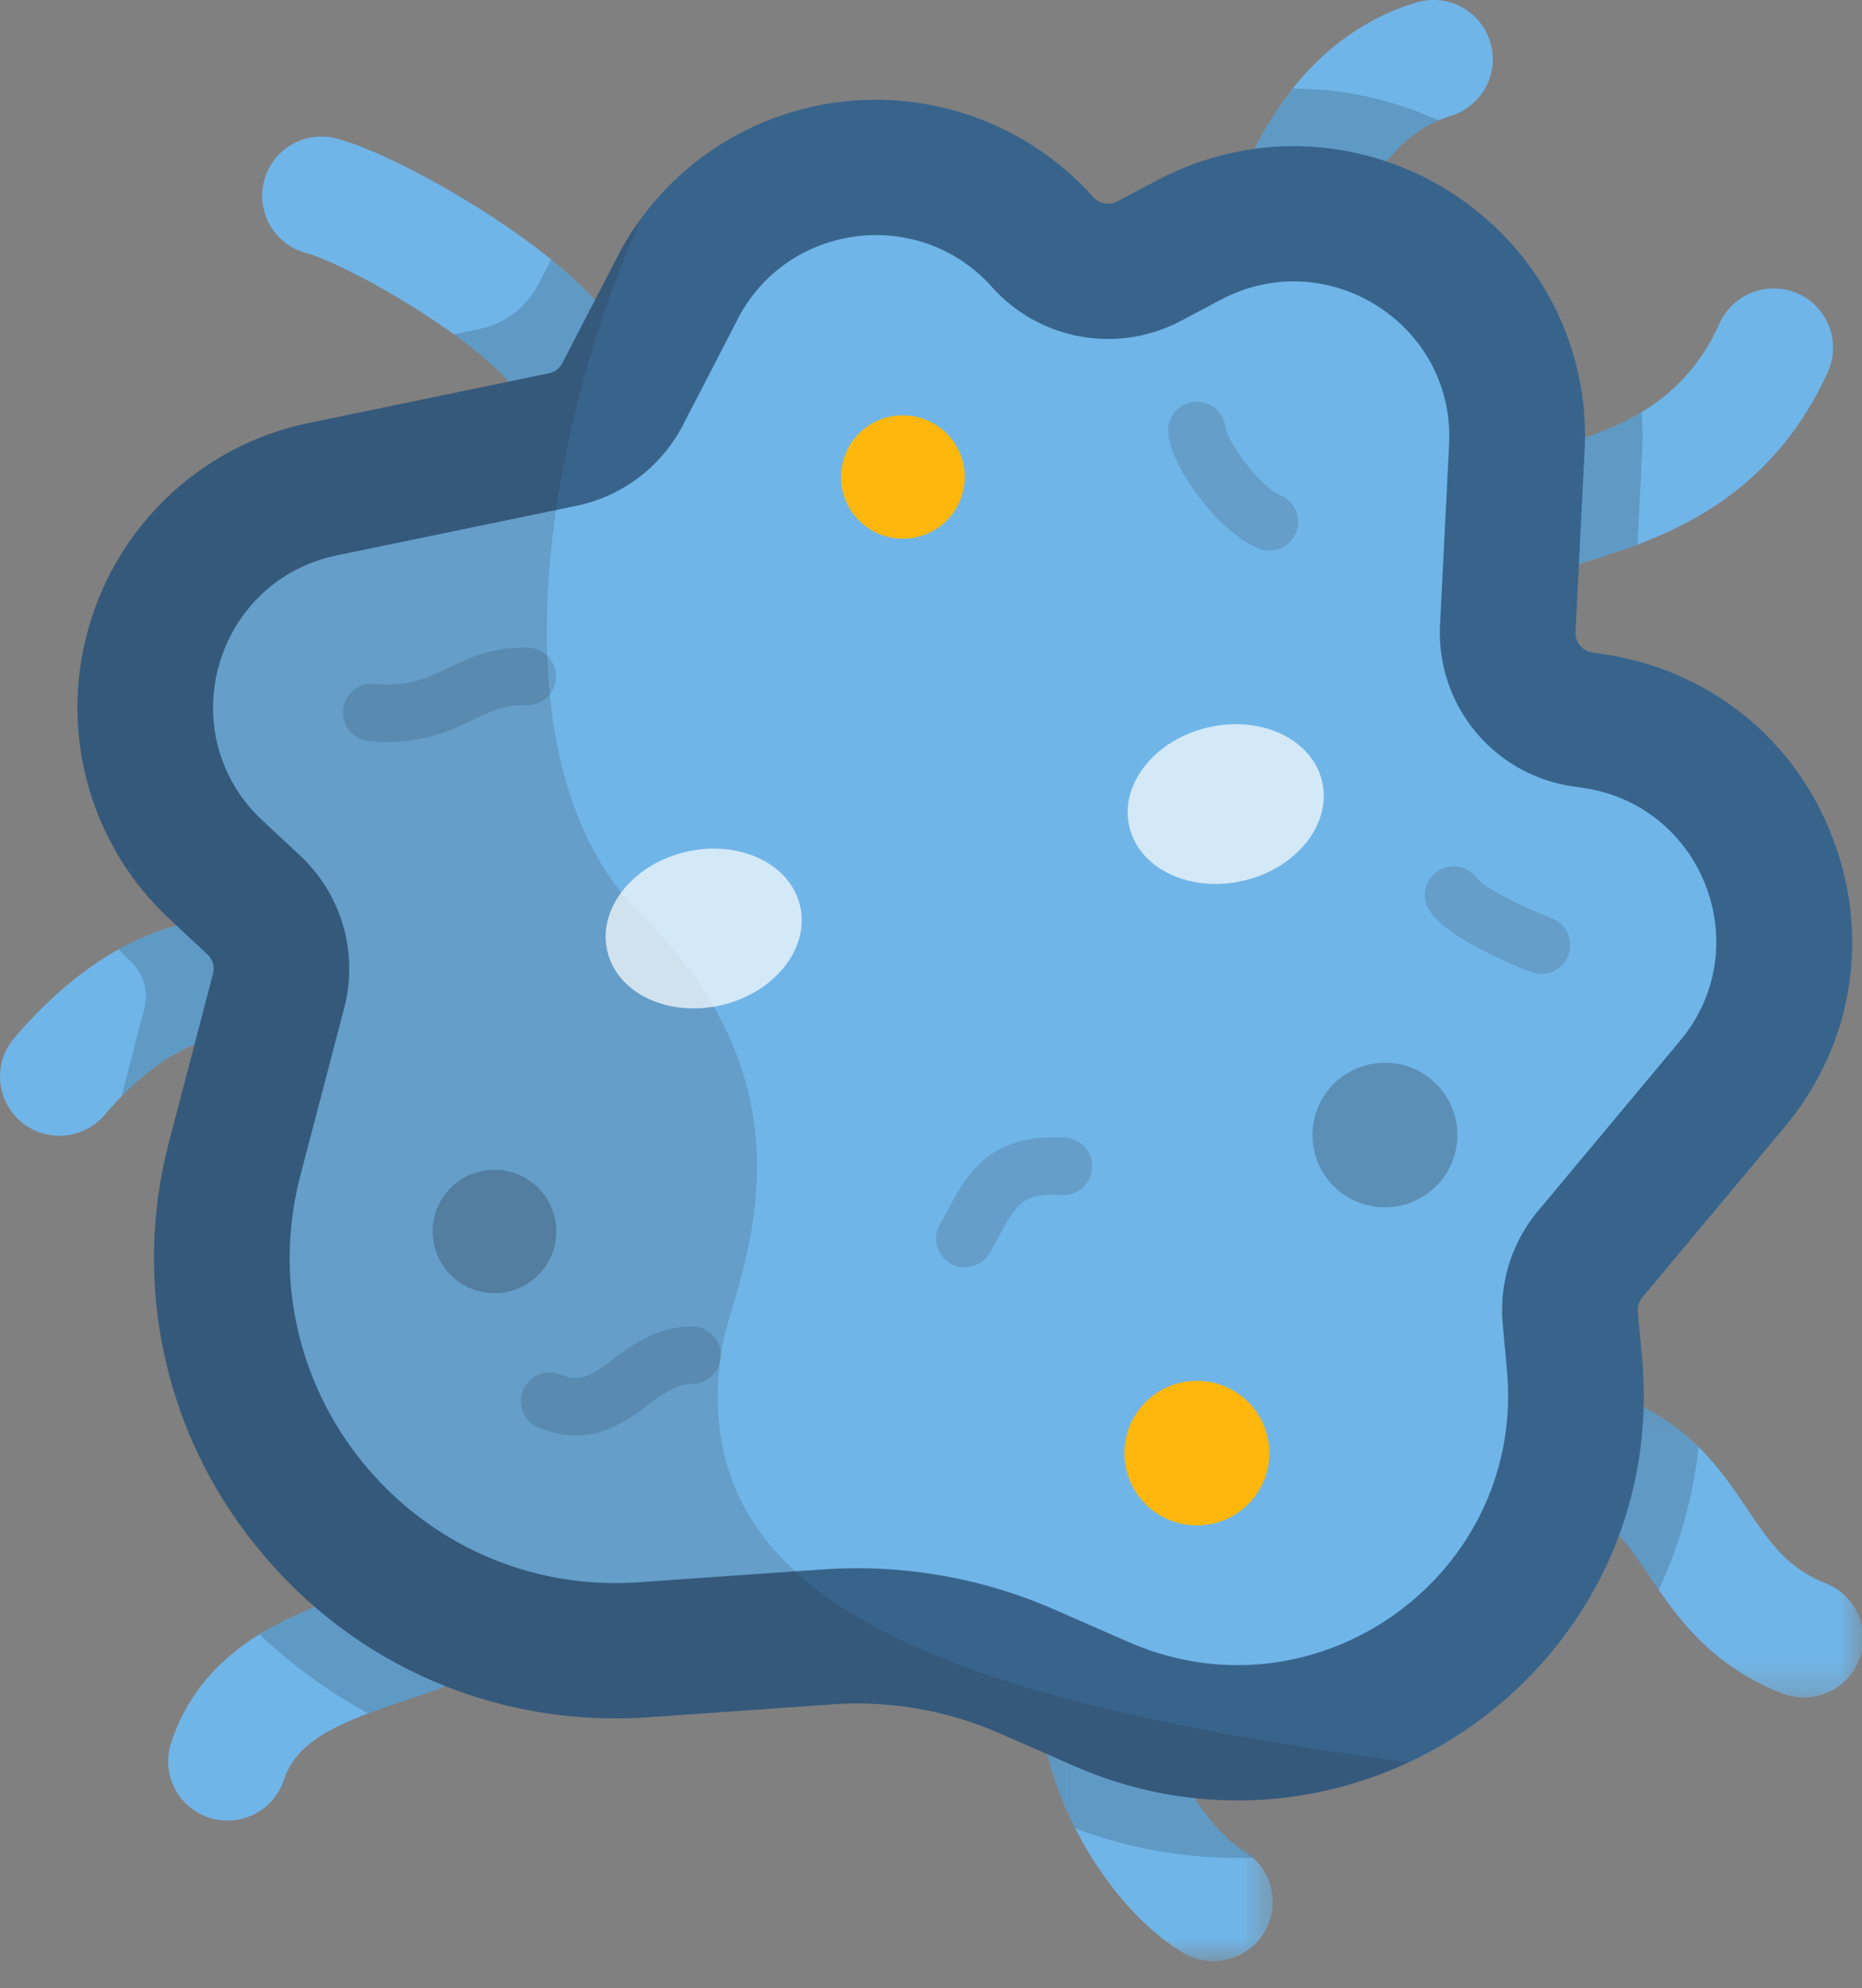 <svg xmlns="http://www.w3.org/2000/svg" xmlns:xlink="http://www.w3.org/1999/xlink" width="59" height="63" viewBox="0 0 59 63">
    <rect x="0" y="0" width="59" height="63" fill="#808080" stroke="none"/>
    <defs>
        <path id="a" d="M.05.11h10.195v9.62H.049z"/>
        <path id="c" d="M.064.12H7.48v10.074H.064z"/>
    </defs>
    <g fill="none" fill-rule="evenodd">
        <path fill="#70B5E8" d="M16.427 12.305v0zm1.88 1.99a1.879 1.879 0 0 1-1.881-1.795c-.166-.306-.91-1.192-2.896-2.492-1.718-1.126-3.296-1.853-3.82-1.989a1.876 1.876 0 1 1 .95-3.631c1.242.323 3.524 1.505 5.424 2.81 2.896 1.99 4.198 3.685 4.099 5.333a1.88 1.88 0 0 1-1.876 1.764z"/>
        <g transform="translate(48.789 44.054)">
            <mask id="b" fill="#fff">
                <use xlink:href="#a"/>
            </mask>
            <path fill="#70B5E8" d="M8.362 9.73a1.88 1.88 0 0 1-.694-.133C5.36 8.682 4.303 7.113 3.453 5.852 2.71 4.75 2.242 4.108 1.268 3.742A1.875 1.875 0 0 1 .17 1.326 1.883 1.883 0 0 1 2.594.231c2.146.806 3.163 2.314 3.98 3.526.704 1.044 1.26 1.868 2.484 2.354a1.875 1.875 0 0 1-.696 3.62" mask="url(#b)"/>
        </g>
        <path fill="#70B5E8" d="M48.927 18.15a1.875 1.875 0 0 1-.65-3.637c.329-.12.67-.23 1.031-.344 1.862-.593 3.972-1.265 5.181-3.928a1.883 1.883 0 0 1 2.49-.935 1.875 1.875 0 0 1 .937 2.483c-1.9 4.183-5.383 5.292-7.464 5.955-.32.102-.623.198-.875.29a1.888 1.888 0 0 1-.65.117M40.658 9.327a1.875 1.875 0 0 1-1.772-2.507l.049-.138c.213-.614.657-1.89 1.527-3.19C41.619 1.76 43.106.613 44.882.08a1.876 1.876 0 1 1 1.085 3.593c-2.238.672-3.171 3.356-3.478 4.238l-.059.17a1.881 1.881 0 0 1-1.772 1.246M7.211 57.683a1.875 1.875 0 0 1-1.789-2.459c1.037-3.168 4.035-4.172 6.223-4.905.652-.219 1.268-.425 1.712-.646a1.883 1.883 0 0 1 2.523.841 1.874 1.874 0 0 1-.843 2.517c-.678.337-1.449.596-2.195.845-2.05.687-3.424 1.233-3.843 2.512a1.881 1.881 0 0 1-1.788 1.295"/>
        <g transform="translate(32.85 51.943)">
            <mask id="d" fill="#fff">
                <use xlink:href="#c"/>
            </mask>
            <path fill="#70B5E8" d="M5.597 10.194c-.337 0-.679-.09-.987-.28C2.28 8.477.328 5.14.07 2.156A1.878 1.878 0 0 1 1.784.126a1.88 1.88 0 0 1 2.036 1.71c.153 1.788 1.447 4.071 2.768 4.886a1.873 1.873 0 0 1 .61 2.583 1.88 1.88 0 0 1-1.6.89" mask="url(#d)"/>
        </g>
        <path fill="#70B5E8" d="M1.88 35.986a1.877 1.877 0 0 1-1.435-3.088c2.638-3.11 5.755-4.395 8.55-3.524a1.875 1.875 0 1 1-1.12 3.581c-1.489-.463-3.33.92-4.558 2.367a1.879 1.879 0 0 1-1.437.664"/>
        <path fill="#000" d="M47.162 16.923a1.882 1.882 0 0 0 2.415 1.112c.251-.093.554-.19.875-.291a27.72 27.72 0 0 0 1.436-.49l.143-2.865c.023-.448.018-.892-.012-1.332-.877.527-1.822.829-2.71 1.112a24.84 24.84 0 0 0-1.033.344 1.875 1.875 0 0 0-1.114 2.41M39.213 58.867c.161 0 .322-.004.483-.01a1.88 1.88 0 0 0-.258-.192c-1.32-.815-2.614-3.099-2.768-4.887a1.88 1.88 0 0 0-2.035-1.709 1.878 1.878 0 0 0-1.713 2.03c.109 1.272.527 2.608 1.15 3.833 1.658.62 3.384.935 5.141.935M51.382 44.285a1.883 1.883 0 0 0-2.423 1.095 1.875 1.875 0 0 0 1.097 2.417c.974.366 1.442 1.007 2.185 2.109.102.15.207.306.317.465a14.328 14.328 0 0 0 1.265-4.521 6.8 6.8 0 0 0-2.44-1.565M38.935 6.682l-.049.138a1.875 1.875 0 0 0 1.772 2.507c.773 0 1.498-.48 1.772-1.247l.06-.169c.287-.83 1.13-3.253 3.09-4.097a11.07 11.07 0 0 0-4.589-1.004h-.032a10.2 10.2 0 0 0-.497.682c-.87 1.3-1.314 2.576-1.527 3.19M12.843 53.876c.745-.25 1.516-.508 2.194-.845a1.874 1.874 0 0 0 .843-2.517 1.883 1.883 0 0 0-2.523-.84c-.444.22-1.06.427-1.712.645-1.056.354-2.3.772-3.422 1.465 1.045.99 2.203 1.829 3.448 2.505.361-.137.751-.272 1.172-.413M17.464 8.222l-.404.782a2.737 2.737 0 0 1-1.879 1.423l-.8.165c1.355.981 1.905 1.65 2.045 1.908a1.879 1.879 0 0 0 1.88 1.794 1.88 1.88 0 0 0 1.877-1.763c.082-1.358-.79-2.749-2.72-4.309M4.135 30.457c.412.384.58.962.437 1.507l-.726 2.78c1.19-1.21 2.741-2.19 4.028-1.789a1.876 1.876 0 1 0 1.121-3.582c-1.688-.526-3.493-.264-5.24.71.124.127.25.252.38.374" opacity=".15"/>
        <path fill="#38648C" d="M39.213 57.046c-1.781 0-3.527-.37-5.188-1.097l-2.334-1.023a11.24 11.24 0 0 0-5.33-.923l-5.805.406c-.348.025-.701.037-1.049.037-4.553 0-8.768-2.07-11.564-5.679a14.472 14.472 0 0 1-2.58-12.61l1.386-5.304a.628.628 0 0 0-.18-.618l-1.188-1.108a9.157 9.157 0 0 1-2.579-9.209 9.185 9.185 0 0 1 7.01-6.522l7.577-1.567a.627.627 0 0 0 .433-.327l1.732-3.352a9.2 9.2 0 0 1 8.209-4.987 9.235 9.235 0 0 1 6.878 3.08.628.628 0 0 0 .766.137l1.265-.67a9.277 9.277 0 0 1 4.32-1.08 9.31 9.31 0 0 1 6.702 2.88 9.085 9.085 0 0 1 2.515 6.788l-.286 5.723a.627.627 0 0 0 .535.653l.374.057c3.337.504 6.045 2.683 7.243 5.83 1.199 3.147.625 6.57-1.534 9.157l-4.501 5.391a.632.632 0 0 0-.143.46l.132 1.446c.335 3.643-.833 7.127-3.289 9.812-2.453 2.681-5.925 4.219-9.527 4.219"/>
        <path fill="#70B5E8" d="M23.374 10.114l-1.732 3.352a4.926 4.926 0 0 1-3.38 2.561l-7.579 1.567c-3.912.809-5.283 5.68-2.366 8.403l1.188 1.108a4.907 4.907 0 0 1 1.402 4.83L9.52 37.237c-1.784 6.83 3.677 13.39 10.735 12.895l5.805-.406c2.52-.177 5.045.26 7.358 1.274l2.334 1.023c5.984 2.623 12.593-2.125 11.997-8.618l-.133-1.445a4.907 4.907 0 0 1 1.12-3.595l4.501-5.391c2.456-2.943.746-7.433-3.05-8.006l-.373-.056a4.919 4.919 0 0 1-4.185-5.105l.287-5.723c.19-3.81-3.853-6.375-7.231-4.587l-1.265.67a4.936 4.936 0 0 1-5.988-1.073c-2.301-2.574-6.475-2.047-8.06 1.02"/>
        <path fill="#FFB70D" d="M37.925 43.75a2.293 2.293 0 0 1 2.296 2.29 2.293 2.293 0 0 1-2.296 2.291 2.293 2.293 0 0 1-2.296-2.29 2.293 2.293 0 0 1 2.296-2.29"/>
        <path fill="#231F20" d="M43.883 33.672a2.293 2.293 0 0 1 2.296 2.291 2.293 2.293 0 0 1-2.296 2.29 2.293 2.293 0 0 1-2.296-2.29 2.293 2.293 0 0 1 2.296-2.29" opacity=".25"/>
        <path fill="#FFB70D" d="M28.609 13.16c1.082 0 1.959.875 1.959 1.954a1.956 1.956 0 0 1-1.96 1.954 1.956 1.956 0 0 1-1.958-1.954c0-1.079.877-1.954 1.959-1.954"/>
        <path fill="#231F20" d="M15.667 37.064c1.082 0 1.959.875 1.959 1.954a1.956 1.956 0 0 1-1.959 1.954 1.956 1.956 0 0 1-1.959-1.954c0-1.08.877-1.954 1.96-1.954" opacity=".25"/>
        <path fill="#231F20" d="M27.152 53.975c1.572 0 3.1.32 4.539.951l2.333 1.023a12.854 12.854 0 0 0 5.19 1.097c1.887 0 3.739-.423 5.427-1.21-14.954-1.996-23.087-5.154-21.755-13.185.328-1.977 3.438-7.764-2.53-13.622-4.717-4.631-3.285-14.788-.048-22.096-.28.382-.532.788-.754 1.217l-1.732 3.352a.628.628 0 0 1-.433.328l-7.578 1.567a9.185 9.185 0 0 0-7.01 6.522 9.156 9.156 0 0 0 2.58 9.209l1.188 1.108a.628.628 0 0 1 .18.617l-1.387 5.305a14.472 14.472 0 0 0 2.58 12.61c2.797 3.609 7.012 5.678 11.565 5.678.348 0 .7-.012 1.05-.036l5.804-.407c.263-.018.529-.028.791-.028" opacity=".15"/>
        <g fill="#FFF" opacity=".7">
            <path d="M21.717 26.995c1.685-.402 3.311.358 3.632 1.697.32 1.338-.786 2.75-2.471 3.151-1.686.402-3.312-.358-3.632-1.697-.321-1.338.785-2.75 2.47-3.151M38.258 23.053c1.685-.402 3.311.358 3.632 1.697.32 1.338-.786 2.75-2.471 3.15-1.685.403-3.312-.357-3.632-1.696-.321-1.339.785-2.75 2.47-3.151"/>
        </g>
        <g fill="#231F20">
            <path d="M30.572 40.153a.91.91 0 0 1-.787-1.37c.096-.164.187-.332.275-.496.567-1.053 1.271-2.365 3.64-2.245a.911.911 0 1 1-.09 1.818c-1.215-.06-1.413.307-1.943 1.29-.095.176-.194.36-.306.552a.913.913 0 0 1-.79.45M40.22 17.442a.912.912 0 0 1-.349-.07c-1.3-.539-2.757-2.575-2.855-3.645a.912.912 0 1 1 1.817-.17c.072.43 1.059 1.852 1.738 2.134a.91.91 0 0 1-.35 1.751M12.282 23.508c-.172 0-.352-.007-.54-.023a.911.911 0 1 1 .152-1.814c1.07.09 1.647-.188 2.316-.51.65-.313 1.386-.668 2.488-.639a.911.911 0 1 1-.049 1.82c-.655-.016-1.094.193-1.647.459-.664.32-1.47.707-2.72.707M18.246 45.48c-.353 0-.74-.069-1.166-.237a.91.91 0 1 1 .671-1.693c.645.254.966.045 1.694-.494.624-.463 1.401-1.038 2.531-1.028a.911.911 0 0 1-.009 1.82h-.023c-.485 0-.853.255-1.41.668-.571.424-1.299.964-2.288.964M48.838 30.856a.91.91 0 0 1-.332-.063c-.782-.304-2.66-1.102-3.208-1.936a.909.909 0 0 1 .263-1.26.914.914 0 0 1 1.26.257c.203.254 1.298.834 2.349 1.243a.91.91 0 0 1-.332 1.759" opacity=".15"/>
        </g>
    </g>
</svg>
